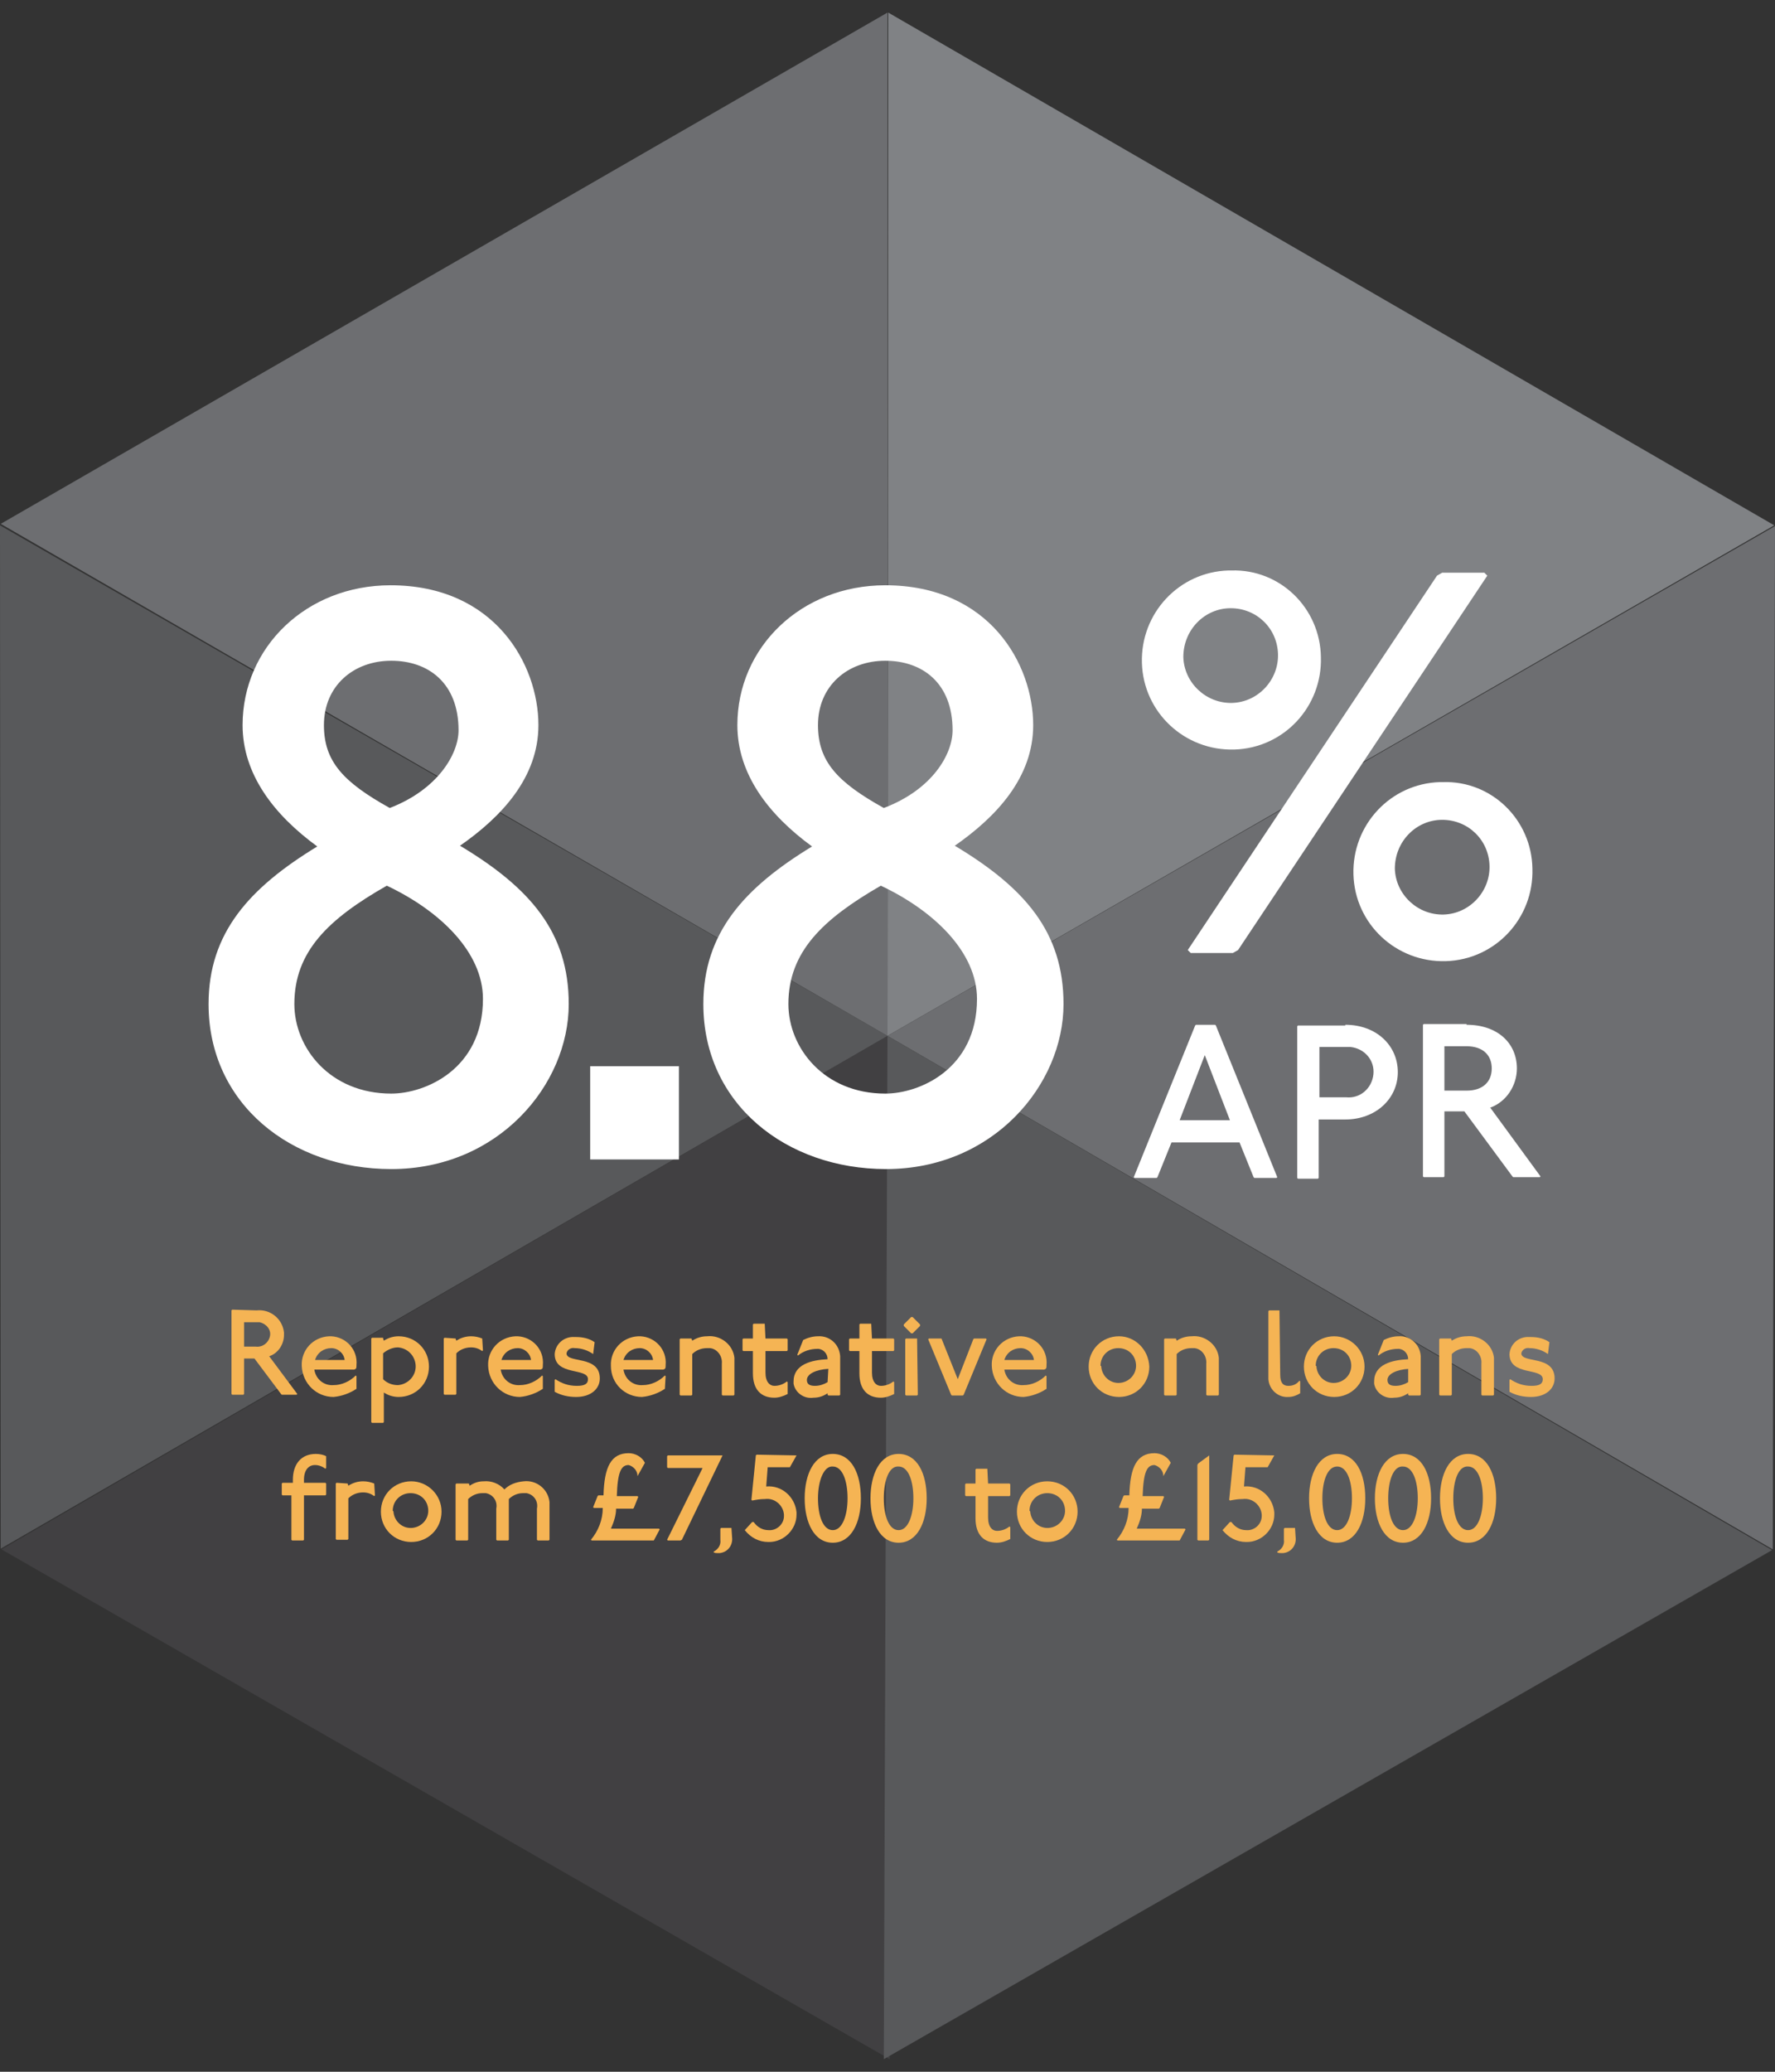 <?xml version="1.0" encoding="utf-8"?>
<!-- Generator: Adobe Illustrator 19.2.1, SVG Export Plug-In . SVG Version: 6.00 Build 0)  -->
<svg version="1.1" id="Layer_1" xmlns="http://www.w3.org/2000/svg" xmlns:xlink="http://www.w3.org/1999/xlink" x="0px" y="0px"
	 width="240px" height="280px" viewBox="0 0 240 280" style="enable-background:new 0 0 240 280;" xml:space="preserve">
<rect x="0" y="0" width="240" height="280" fill="#333333" stroke="none"/>
<style type="text/css">
	.st0{fill:#414042;}
	.st1{fill:#58595B;}
	.st2{fill:#6D6E71;}
	.st3{fill:#808285;}
	.st4{fill:#FFFFFF;}
	.st5{fill:#F5B454;}
</style>
<g>
	<polygon class="st0" points="0.2,209.4 120,140 120.3,278.3 	"/>
	<polygon class="st1" points="0,71 120,140 0.1,209.3 	"/>
	<polygon class="st2" points="120,1.7 120,140 0.1,70.8 	"/>
	<polygon class="st3" points="239.9,71 120,140 120.1,1.7 	"/>
	<polygon class="st2" points="239.7,209.4 120,140 240,71.1 	"/>
	<polygon class="st1" points="119.5,278.3 120,140 239.6,209.5 	"/>
	<path class="st4" d="M178.6,88.8c0.2,6.7-5,12.3-11.7,12.5c-6.7,0.2-12.3-5-12.5-11.7c-0.2-6.7,5-12.3,11.7-12.5c0.1,0,0.2,0,0.4,0
		C173.1,76.9,178.5,82.2,178.6,88.8C178.6,88.7,178.6,88.8,178.6,88.8z M160,88.8c0.1,3.5,3.1,6.3,6.6,6.2c3.5-0.1,6.3-3.1,6.2-6.6
		c-0.1-3.5-2.9-6.2-6.4-6.2C162.9,82.2,160,85.1,160,88.8C160,88.7,160,88.8,160,88.8L160,88.8z M200.7,77.4l0.4,0.4l-33.7,50.6
		l-0.7,0.4h-5.7l-0.4-0.4l33.7-50.6l0.7-0.4H200.7L200.7,77.4z M207.2,117.4c0.2,6.7-5,12.3-11.7,12.5c-6.7,0.2-12.3-5-12.5-11.7
		c-0.2-6.7,5-12.3,11.7-12.5c0.1,0,0.2,0,0.4,0C201.7,105.5,207.1,110.8,207.2,117.4C207.2,117.3,207.2,117.4,207.2,117.4
		L207.2,117.4z M188.6,117.4c0.1,3.5,3.1,6.3,6.6,6.2c3.5-0.1,6.3-3.1,6.2-6.6c-0.1-3.5-2.9-6.2-6.4-6.2
		C191.5,110.8,188.6,113.7,188.6,117.4C188.6,117.3,188.6,117.4,188.6,117.4L188.6,117.4z"/>
	<path class="st4" d="M164.3,138.5l0.1,0.1l8.3,20.5l-0.1,0.1h-3l-0.1-0.1l-1.9-4.7h-9.2l-1.9,4.7l-0.1,0.1h-3l-0.1-0.1l8.3-20.5
		l0.1-0.1C161.6,138.5,164.3,138.5,164.3,138.5z M159.5,151.4h6.8l-3.4-8.8L159.5,151.4z"/>
	<path class="st4" d="M181.9,138.5c4.2,0,7.1,2.8,7.1,6.4c0,3.6-3,6.4-7.1,6.4h-3.6v7.9l-0.1,0.1h-2.7l-0.1-0.1v-20.5l0.1-0.1H181.9
		L181.9,138.5z M178.4,148.3h3.6c1.9,0.2,3.5-1.2,3.7-3.1c0.2-1.9-1.2-3.5-3.1-3.7c-0.2,0-0.4,0-0.6,0h-3.6V148.3z"/>
	<path class="st4" d="M198.3,138.5c4.2,0,6.8,2.5,6.8,5.9c0,2.3-1.4,4.5-3.6,5.3l6.8,9.3l-0.1,0.1h-3.6l-0.1-0.1l-6.5-8.8h-2.7v8.8
		l-0.1,0.1h-2.7l-0.1-0.1v-20.5l0.1-0.1H198.3z M195.3,147.4h3c2.2,0,3.4-1.2,3.4-3c0-1.8-1.2-3-3.4-3h-3V147.4L195.3,147.4z"/>
	<path class="st5" d="M34.7,177.1c1.8-0.2,3.5,1.1,3.7,3c0,0.1,0,0.2,0,0.3c0,1.3-0.8,2.5-2,2.9l3.8,5.1l-0.1,0.1h-2l-0.1-0.1
		l-3.6-4.8H33v4.8l-0.1,0.1h-1.5l-0.1-0.1v-11.3l0.1-0.1L34.7,177.1L34.7,177.1z M33,182h1.6c0.9,0.1,1.7-0.5,1.9-1.4
		s-0.5-1.7-1.4-1.9c-0.2,0-0.3,0-0.5,0H33L33,182L33,182z"/>
	<path class="st5" d="M48.2,187.7c-0.9,0.6-2,1-3.1,1.1c-2.3,0-4.2-1.8-4.3-4.2c-0.1-2.1,1.5-3.9,3.7-4c0.1,0,0.2,0,0.3,0
		c2,0.1,3.6,1.8,3.4,3.9c0,0,0,0.1,0,0.1c0,0.1,0,0.3-0.1,0.4l-0.2,0.1h-5.4c0.2,1.3,1.3,2.2,2.6,2.1c1.1,0,2.2-0.5,3-1.3l0.1,0.1
		L48.2,187.7L48.2,187.7z M46.6,183.8c-0.1-0.9-0.9-1.6-1.8-1.6c-1,0-1.9,0.6-2.2,1.6H46.6L46.6,183.8z"/>
	<path class="st5" d="M51.8,180.9L51.8,180.9l0.1,0.3c0.6-0.4,1.3-0.6,2-0.6c2.3,0,4.1,1.8,4.1,4.1c0,2.3-1.8,4.1-4.1,4.1
		c0,0,0,0,0,0c-0.7,0-1.4-0.2-2-0.6v4l-0.1,0.1h-1.5l-0.1-0.1v-11.3l0.1-0.1H51.8z M51.8,186.4c0.5,0.5,1.2,0.8,2,0.8
		c1.4-0.1,2.5-1.3,2.4-2.7c-0.1-1.3-1.1-2.3-2.4-2.4c-0.7,0-1.4,0.3-2,0.8V186.4L51.8,186.4z"/>
	<path class="st5" d="M61.6,180.9L61.6,180.9l0.1,0.3c0.6-0.4,1.3-0.6,2-0.6c0.5,0,1,0.1,1.5,0.3l0.1,1.6l-0.1,0.1
		c-0.4-0.3-0.9-0.5-1.5-0.5c-0.8,0-1.5,0.3-2,0.8v5.5l-0.1,0.1h-1.5l-0.1-0.1v-7.5l0.1-0.1L61.6,180.9L61.6,180.9z"/>
	<path class="st5" d="M73.4,187.7c-0.9,0.6-2,1-3.1,1.1c-2.3,0-4.2-1.8-4.3-4.2c-0.1-2.1,1.5-3.9,3.7-4c0.1,0,0.2,0,0.3,0
		c2,0.1,3.6,1.8,3.4,3.9c0,0,0,0.1,0,0.1c0,0.1,0,0.3-0.1,0.4l-0.2,0.1h-5.4c0.2,1.3,1.3,2.2,2.6,2.1c1.1,0,2.2-0.5,3-1.3l0.1,0.1
		V187.7L73.4,187.7z M71.8,183.8c-0.1-0.9-0.9-1.6-1.8-1.6c-1,0-1.9,0.6-2.2,1.6H71.8L71.8,183.8z"/>
	<path class="st5" d="M80.2,183c-0.7-0.5-1.6-0.8-2.5-0.8c-0.5-0.1-1,0.2-1.1,0.7c0,0,0,0,0,0c0,1.4,4.5,0.2,4.5,3.4
		c0,1.4-1.2,2.5-3.2,2.5c-1,0-2-0.2-2.9-0.7v-1.6l0.1-0.1c0.9,0.6,1.8,0.9,2.9,0.9c1.1,0,1.5-0.3,1.5-0.9c0-1.6-4.5-0.4-4.5-3.4
		c0.1-1.4,1.3-2.4,2.7-2.3c0.1,0,0.1,0,0.2,0c0.9,0,1.8,0.2,2.5,0.7L80.2,183L80.2,183z"/>
	<path class="st5" d="M89.9,187.7c-0.9,0.6-2,1-3.1,1.1c-2.3,0-4.2-1.8-4.2-4.2c-0.1-2.1,1.5-3.9,3.7-4c0.1,0,0.2,0,0.3,0
		c2,0.1,3.6,1.8,3.4,3.9c0,0,0,0.1,0,0.1c0,0.1,0,0.3-0.1,0.4l-0.2,0.1h-5.4c0.2,1.3,1.3,2.2,2.6,2.1c1.1,0,2.2-0.5,3-1.3l0.1,0.1
		L89.9,187.7L89.9,187.7z M88.3,183.8c-0.1-0.9-0.9-1.6-1.8-1.6c-1,0-1.9,0.6-2.2,1.6H88.3L88.3,183.8z"/>
	<path class="st5" d="M93.5,180.9L93.5,180.9l0.1,0.3c0.6-0.4,1.3-0.6,2-0.6c1.8-0.2,3.5,1.1,3.7,2.9c0,0.2,0,0.5,0,0.7v4.3
		l-0.1,0.1h-1.5l-0.1-0.1v-4.2c0.1-1-0.6-2-1.6-2.1c-0.1,0-0.3,0-0.4,0c-0.8,0-1.5,0.3-2,0.8v5.5l-0.1,0.1H92l-0.1-0.1v-7.5l0.1-0.1
		L93.5,180.9L93.5,180.9z"/>
	<path class="st5" d="M103.4,178.9L103.4,178.9l0.1,2h2.9l0.1,0.1v1.5l-0.1,0.1h-2.9v2.9c0,1.3,0.6,1.8,1.2,1.8
		c0.6,0,1.2-0.2,1.7-0.6l0.1,0.1v1.6c-0.6,0.3-1.2,0.5-1.8,0.5c-1.8,0-2.9-1.1-2.9-3.3v-3h-1.3l-0.1-0.1v-1.5l0.1-0.1h1.3V179
		l0.1-0.1L103.4,178.9L103.4,178.9z"/>
	<path class="st5" d="M108.6,181.1c0.6-0.3,1.3-0.5,2-0.5c1.6-0.1,2.9,1.1,3,2.7c0,0.2,0,0.4,0,0.6v4.6l-0.1,0.1h-1.5l-0.1-0.1v-0.2
		c-0.6,0.4-1.2,0.6-1.9,0.6c-1.3,0.2-2.5-0.7-2.7-1.9c0-0.1,0-0.2,0-0.3c0-2.3,2.4-2.9,4.6-3c0-0.7-0.5-1.3-1.2-1.4
		c-0.1,0-0.2,0-0.2,0c-0.9,0-1.9,0.3-2.6,0.9l-0.1-0.1L108.6,181.1z M112,185c-1.7,0.1-2.9,0.7-2.9,1.5c0,0.6,0.4,0.8,1.1,0.8
		c0.6,0,1.2-0.2,1.7-0.5L112,185L112,185z"/>
	<path class="st5" d="M117.8,178.9L117.8,178.9l0.1,2h2.9l0.1,0.1v1.5l-0.1,0.1h-2.9v2.9c0,1.3,0.6,1.8,1.2,1.8
		c0.6,0,1.2-0.2,1.7-0.6l0.1,0.1v1.6c-0.6,0.3-1.2,0.5-1.8,0.5c-1.8,0-2.9-1.1-2.9-3.3v-3h-1.3l-0.1-0.1v-1.5l0.1-0.1h1.3V179
		l0.1-0.1L117.8,178.9L117.8,178.9z"/>
	<path class="st5" d="M123.4,178l1,1v0.2l-1,1h-0.2l-1-1V179l1-1H123.4z M124,180.9L124,180.9l0.1,7.6l-0.1,0.1h-1.5l-0.1-0.1V181
		l0.1-0.1C122.6,180.9,124,180.9,124,180.9z"/>
	<path class="st5" d="M127.3,180.9L127.3,180.9l2.2,5.5l2.1-5.4l0.1-0.1h1.6l0.1,0.1l-3.1,7.5l-0.1,0.1h-1.5l-0.1-0.1l-3.1-7.5
		l0.1-0.1H127.3z"/>
	<path class="st5" d="M141.5,187.7c-0.9,0.6-2,1-3.1,1.1c-2.3,0-4.2-1.8-4.3-4.2c-0.1-2.1,1.5-3.9,3.7-4c0.1,0,0.2,0,0.3,0
		c2,0.1,3.6,1.8,3.4,3.9c0,0,0,0.1,0,0.1c0,0.1,0,0.3-0.1,0.4l-0.2,0.1h-5.4c0.2,1.3,1.3,2.2,2.6,2.1c1.1,0,2.2-0.5,3-1.3l0.1,0.1
		L141.5,187.7L141.5,187.7z M139.8,183.8c-0.1-0.9-0.9-1.6-1.8-1.6c-1,0-1.9,0.6-2.2,1.6H139.8z"/>
	<path class="st5" d="M155.4,184.7c0,2.3-1.8,4.1-4.1,4.1s-4.1-1.8-4.1-4.1c0-2.3,1.8-4.1,4.1-4.1c0,0,0,0,0,0
		C153.5,180.6,155.3,182.4,155.4,184.7C155.4,184.7,155.4,184.7,155.4,184.7z M148.9,184.7c0.1,1.3,1.2,2.3,2.5,2.2
		c1.3-0.1,2.3-1.2,2.2-2.5c-0.1-1.3-1.1-2.2-2.4-2.2c-1.3,0-2.4,1-2.4,2.4C148.9,184.6,148.9,184.6,148.9,184.7z"/>
	<path class="st5" d="M159,180.9L159,180.9l0.1,0.3c0.6-0.4,1.3-0.6,2-0.6c1.8-0.2,3.5,1.1,3.7,2.9c0,0.2,0,0.5,0,0.7v4.3l-0.1,0.1
		h-1.5l-0.1-0.1v-4.2c0.1-1-0.6-2-1.6-2.1c-0.1,0-0.3,0-0.4,0c-0.8,0-1.5,0.3-2,0.8v5.5l-0.1,0.1h-1.5l-0.1-0.1v-7.5l0.1-0.1
		L159,180.9L159,180.9z"/>
	<path class="st5" d="M173,177.1L173,177.1l0.1,8.7c0,1.1,0.4,1.5,1.1,1.5c0.6,0,1.1-0.2,1.5-0.7l0.1,0.1v1.6
		c-0.5,0.3-1,0.5-1.6,0.5c-1.4,0.1-2.6-1-2.7-2.4c0-0.2,0-0.4,0-0.5v-8.7l0.1-0.1H173L173,177.1z"/>
	<path class="st5" d="M184.5,184.7c0,2.3-1.8,4.1-4.1,4.1s-4.1-1.8-4.1-4.1c0-2.3,1.8-4.1,4.1-4.1c0,0,0,0,0,0
		C182.6,180.6,184.5,182.4,184.5,184.7C184.5,184.7,184.5,184.7,184.5,184.7z M178,184.7c0.1,1.3,1.2,2.3,2.5,2.2
		c1.3-0.1,2.3-1.2,2.2-2.5c-0.1-1.3-1.1-2.2-2.4-2.2c-1.3,0-2.4,1-2.4,2.4C178,184.6,178,184.6,178,184.7z"/>
	<path class="st5" d="M187.1,181.1c0.6-0.3,1.3-0.5,2-0.5c1.6-0.1,2.9,1.1,3,2.7c0,0.2,0,0.4,0,0.6v4.6l-0.1,0.1h-1.5l-0.1-0.1v-0.2
		c-0.6,0.4-1.2,0.6-1.9,0.6c-1.3,0.2-2.5-0.7-2.7-1.9c0-0.1,0-0.2,0-0.3c0-2.3,2.4-2.9,4.6-3c0-0.7-0.5-1.3-1.2-1.4
		c-0.1,0-0.2,0-0.2,0c-0.9,0-1.9,0.3-2.6,0.9l-0.1-0.1L187.1,181.1z M190.5,185c-1.7,0.1-2.9,0.7-2.9,1.5c0,0.6,0.4,0.8,1.1,0.8
		c0.6,0,1.2-0.2,1.7-0.5V185L190.5,185z"/>
	<path class="st5" d="M196.2,180.9L196.2,180.9l0.1,0.3c0.6-0.4,1.3-0.6,2-0.6c1.8-0.2,3.5,1.1,3.7,2.9c0,0.2,0,0.5,0,0.7v4.3
		l-0.1,0.1h-1.5l-0.1-0.1v-4.2c0.1-1-0.6-2-1.6-2.1c-0.1,0-0.3,0-0.4,0c-0.8,0-1.5,0.3-2,0.8v5.5l-0.1,0.1h-1.5l-0.1-0.1v-7.5
		l0.1-0.1L196.2,180.9L196.2,180.9z"/>
	<path class="st5" d="M209.3,183c-0.7-0.5-1.6-0.8-2.5-0.8c-0.5-0.1-1,0.2-1.1,0.7c0,0,0,0,0,0c0,1.4,4.5,0.2,4.5,3.4
		c0,1.4-1.2,2.5-3.2,2.5c-1,0-2-0.2-2.9-0.7v-1.6l0.1-0.1c0.9,0.6,1.8,0.9,2.9,0.9c1.1,0,1.5-0.3,1.5-0.9c0-1.6-4.5-0.4-4.5-3.4
		c0.1-1.4,1.3-2.4,2.7-2.3c0.1,0,0.1,0,0.2,0c0.9,0,1.8,0.2,2.5,0.7L209.3,183L209.3,183z"/>
	<path class="st5" d="M39.6,200.5V200c0-2.1,1.1-3.5,3.1-3.5c0.5,0,1,0.1,1.4,0.3v1.6l-0.1,0.1c-0.4-0.3-0.9-0.5-1.4-0.5
		c-0.9,0-1.5,0.7-1.5,2v0.4h2.9l0.1,0.1v1.5l-0.1,0.1h-2.9v6l-0.1,0.1h-1.5l-0.1-0.1v-6h-1.2l-0.1-0.1v-1.5l0.1-0.1H39.6L39.6,200.5
		z"/>
	<path class="st5" d="M47,200.5L47,200.5l0.1,0.3c0.6-0.4,1.3-0.6,2-0.6c0.5,0,1,0.1,1.5,0.3l0.1,1.6l-0.1,0.1
		c-0.4-0.3-0.9-0.5-1.5-0.5c-0.8,0-1.5,0.3-2,0.8v5.5l-0.1,0.1h-1.5l-0.1-0.1v-7.5l0.1-0.1L47,200.5L47,200.5z"/>
	<path class="st5" d="M59.7,204.3c0,2.3-1.8,4.1-4.1,4.1s-4.1-1.8-4.1-4.1c0-2.3,1.8-4.1,4.1-4.1c0,0,0,0,0,0
		C57.8,200.2,59.7,202,59.7,204.3C59.7,204.3,59.7,204.3,59.7,204.3z M53.2,204.3c0.1,1.3,1.2,2.3,2.5,2.2c1.3-0.1,2.3-1.2,2.2-2.5
		c-0.1-1.3-1.1-2.2-2.4-2.2c-1.3,0-2.4,1-2.4,2.4C53.2,204.2,53.2,204.3,53.2,204.3z"/>
	<path class="st5" d="M63.4,200.5L63.4,200.5l0.1,0.3c0.6-0.4,1.2-0.6,1.9-0.6c1-0.1,2.1,0.3,2.8,1.1c0.7-0.7,1.6-1,2.6-1.1
		c1.7-0.2,3.3,1,3.5,2.8c0,0.3,0,0.5,0,0.8v4.3l-0.1,0.1h-1.5l-0.1-0.1v-4.2c0.2-1-0.4-1.9-1.4-2.1c-0.2,0-0.4,0-0.5,0
		c-0.7,0-1.4,0.3-1.9,0.8v5.5l-0.1,0.1h-1.5l-0.1-0.1v-4.2c0.2-1-0.4-1.9-1.4-2.1c-0.2,0-0.4,0-0.5,0c-0.7,0-1.4,0.3-1.9,0.8v5.5
		l-0.1,0.1h-1.5l-0.1-0.1v-7.5l0.1-0.1L63.4,200.5L63.4,200.5z"/>
	<path class="st5" d="M86.2,199.5c0-0.7-0.5-1.3-1.2-1.5c-1,0-1.5,0.9-1.6,4.2h2.8l0.1,0.1l-0.6,1.5l-0.1,0.1h-2.3
		c0,0.9-0.3,1.8-0.7,2.7h6.5l0.1,0.1l-0.8,1.5l-0.1,0h-8.3l-0.1-0.1c1-1.2,1.6-2.7,1.6-4.3h-1.2l-0.1-0.1l0.6-1.5l0.1-0.1h0.7
		c0.1-3.8,1-5.7,3.4-5.7c0.9,0,1.8,0.5,2.2,1.3L86.2,199.5L86.2,199.5L86.2,199.5z"/>
	<path class="st5" d="M97.7,196.7L97.7,196.7l-5.5,11.4l-0.2,0.1h-1.7l-0.1-0.1l4.8-9.7h-4.7l-0.1-0.1v-1.5l0.1-0.1L97.7,196.7
		L97.7,196.7z"/>
	<path class="st5" d="M98.9,206.5L98.9,206.5l0.1,1.5c0,1-0.7,1.8-1.7,1.9c-0.1,0-0.2,0-0.3,0c-0.2,0-0.3,0-0.5-0.1v-0.1
		c0.6-0.3,1-0.9,0.9-1.6v-1.5l0.1-0.1L98.9,206.5L98.9,206.5z"/>
	<path class="st5" d="M107.7,196.7L107.7,196.7l-0.9,1.6h-3l-0.2,2.6c2.1-0.2,3.9,1.4,4.1,3.5c0,0.1,0,0.2,0,0.3
		c0,2-1.7,3.7-3.7,3.7c0,0-0.1,0-0.1,0c-1.3,0-2.4-0.6-3.2-1.6l1-1.1h0.2c0.5,0.7,1.2,1.1,2,1.1c1.1,0.1,2.1-0.8,2.1-1.9
		c0-0.1,0-0.1,0-0.2c-0.1-1.3-1.3-2.3-2.6-2.1c0,0-0.1,0-0.1,0c-0.5,0-1.1,0.1-1.6,0.2l-0.1-0.1l0.6-6l0.1-0.1L107.7,196.7
		L107.7,196.7z"/>
	<path class="st5" d="M116.4,202.5c0,3.3-1.3,6-3.8,6c-2.5,0-3.8-2.7-3.8-6c0-3.3,1.3-6,3.8-6C115.1,196.5,116.4,199.1,116.4,202.5z
		 M110.6,202.5c0,2.4,0.7,4.3,2,4.3s2-2,2-4.3c0-2.4-0.7-4.3-2-4.3C111.4,198.1,110.6,200.1,110.6,202.5L110.6,202.5z"/>
	<path class="st5" d="M125.3,202.5c0,3.3-1.3,6-3.8,6c-2.5,0-3.8-2.7-3.8-6c0-3.3,1.3-6,3.8-6C124,196.5,125.3,199.1,125.3,202.5z
		 M119.5,202.5c0,2.4,0.7,4.3,2,4.3s2-2,2-4.3c0-2.4-0.7-4.3-2-4.3C120.2,198.1,119.5,200.1,119.5,202.5z"/>
	<path class="st5" d="M133.5,198.5L133.5,198.5l0.1,2h2.9l0.1,0.1v1.5l-0.1,0.1h-2.9v2.9c0,1.3,0.6,1.8,1.2,1.8
		c0.6,0,1.2-0.2,1.7-0.6l0.1,0.1v1.6c-0.6,0.3-1.2,0.5-1.8,0.5c-1.8,0-2.9-1.1-2.9-3.3v-3h-1.3l-0.1-0.1v-1.5l0.1-0.1h1.3v-1.9
		l0.1-0.1L133.5,198.5L133.5,198.5z"/>
	<path class="st5" d="M145.7,204.3c0,2.3-1.8,4.1-4.1,4.1s-4.1-1.8-4.1-4.1c0-2.3,1.8-4.1,4.1-4.1c0,0,0,0,0,0
		C143.9,200.2,145.7,202,145.7,204.3C145.7,204.3,145.7,204.3,145.7,204.3z M139.3,204.3c0.1,1.3,1.2,2.3,2.5,2.2
		c1.3-0.1,2.3-1.2,2.2-2.5c-0.1-1.3-1.1-2.2-2.4-2.2c-1.3,0-2.4,1-2.4,2.4C139.3,204.2,139.3,204.3,139.3,204.3z"/>
	<path class="st5" d="M157.3,199.5c0-0.7-0.5-1.3-1.2-1.5c-1,0-1.5,0.9-1.6,4.2h2.8l0.1,0.1l-0.6,1.5l-0.1,0.1h-2.3
		c0,0.9-0.3,1.8-0.7,2.7h6.5l0.1,0.1l-0.8,1.5l-0.1,0h-8.3l-0.1-0.1c1-1.2,1.6-2.7,1.6-4.3h-1.2l-0.1-0.1l0.6-1.5l0.1-0.1h0.7
		c0.1-3.8,1-5.7,3.4-5.7c0.9,0,1.8,0.5,2.2,1.3L157.3,199.5L157.3,199.5L157.3,199.5z"/>
	<path class="st5" d="M163.5,196.7v11.4l-0.1,0.1H162l-0.1-0.1V198l0.1-0.2L163.5,196.7L163.5,196.7z"/>
	<path class="st5" d="M172.3,196.7L172.3,196.7l-0.9,1.6h-3l-0.2,2.6c2.1-0.2,3.9,1.4,4.1,3.5c0,0.1,0,0.2,0,0.3
		c0,2-1.7,3.7-3.7,3.7c0,0-0.1,0-0.1,0c-1.3,0-2.4-0.6-3.2-1.6l1-1.1h0.2c0.5,0.7,1.2,1.1,2,1.1c1.1,0.1,2.1-0.8,2.1-1.9
		c0-0.1,0-0.1,0-0.2c-0.1-1.3-1.3-2.3-2.6-2.1c0,0-0.1,0-0.1,0c-0.5,0-1.1,0.1-1.6,0.2l-0.1-0.1l0.6-6l0.1-0.1L172.3,196.7
		L172.3,196.7z"/>
	<path class="st5" d="M175.1,206.5L175.1,206.5l0.1,1.5c0,1-0.7,1.8-1.7,1.9c-0.1,0-0.2,0-0.3,0c-0.2,0-0.3,0-0.5-0.1v-0.1
		c0.6-0.3,1-0.9,0.9-1.6v-1.5l0.1-0.1L175.1,206.5L175.1,206.5z"/>
	<path class="st5" d="M184.6,202.5c0,3.3-1.3,6-3.8,6c-2.5,0-3.8-2.7-3.8-6c0-3.3,1.3-6,3.8-6C183.3,196.5,184.6,199.1,184.6,202.5z
		 M178.8,202.5c0,2.4,0.7,4.3,2,4.3c1.3,0,2-2,2-4.3c0-2.4-0.7-4.3-2-4.3S178.8,200.1,178.8,202.5z"/>
	<path class="st5" d="M193.5,202.5c0,3.3-1.3,6-3.8,6c-2.5,0-3.8-2.7-3.8-6c0-3.3,1.3-6,3.8-6C192.2,196.5,193.5,199.1,193.5,202.5z
		 M187.7,202.5c0,2.4,0.7,4.3,2,4.3c1.3,0,2-2,2-4.3c0-2.4-0.7-4.3-2-4.3C188.4,198.1,187.7,200.1,187.7,202.5L187.7,202.5z"/>
	<path class="st5" d="M202.3,202.5c0,3.3-1.3,6-3.8,6c-2.5,0-3.8-2.7-3.8-6c0-3.3,1.3-6,3.8-6C201,196.5,202.3,199.1,202.3,202.5z
		 M196.5,202.5c0,2.4,0.7,4.3,2,4.3c1.3,0,2-2,2-4.3c0-2.4-0.7-4.3-2-4.3C197.2,198.1,196.5,200.1,196.5,202.5z"/>
	<g>
		<path class="st4" d="M76.9,135.7c0,10.9-9.5,22.3-24,22.3c-13.5,0-24.7-8.8-24.7-22.3c0-9.6,5.5-15.7,14.7-21.3
			c-5.9-4.3-10.1-9.8-10.1-16.4c0-10.5,8.6-18.9,20-18.9c14.1,0,20,10.7,20,18.9c0,7.1-5,12.4-10.6,16.3
			C71.7,120,76.9,126,76.9,135.7z M39.8,135.7c0,5.9,4.8,12.1,13.1,12.1c4.6,0,12.4-3.3,12.4-12.8c0-6.3-5.8-11.9-13-15.3
			C44.4,124.2,39.8,128.6,39.8,135.7z M62,98.7c0-6.4-4.1-9.4-9.1-9.4c-5.1,0-9.1,3.4-9.1,8.7c0,4.9,2.6,7.7,8.9,11.2
			C59.2,106.7,62,101.9,62,98.7z"/>
		<path class="st4" d="M79.8,156.7v-12.6h12v12.6H79.8z"/>
		<path class="st4" d="M143.8,135.7c0,10.9-9.5,22.3-24,22.3c-13.5,0-24.7-8.8-24.7-22.3c0-9.6,5.5-15.7,14.7-21.3
			c-5.9-4.3-10.1-9.8-10.1-16.4c0-10.5,8.6-18.9,20-18.9c14.1,0,20,10.7,20,18.9c0,7.1-5,12.4-10.6,16.3
			C138.6,120,143.8,126,143.8,135.7z M106.6,135.7c0,5.9,4.8,12.1,13.1,12.1c4.6,0,12.4-3.3,12.4-12.8c0-6.3-5.8-11.9-13-15.3
			C111.3,124.2,106.6,128.6,106.6,135.7z M128.8,98.7c0-6.4-4.1-9.4-9.1-9.4c-5.1,0-9.1,3.4-9.1,8.7c0,4.9,2.6,7.7,8.9,11.2
			C126.1,106.7,128.8,101.9,128.8,98.7z"/>
	</g>
</g>
</svg>
